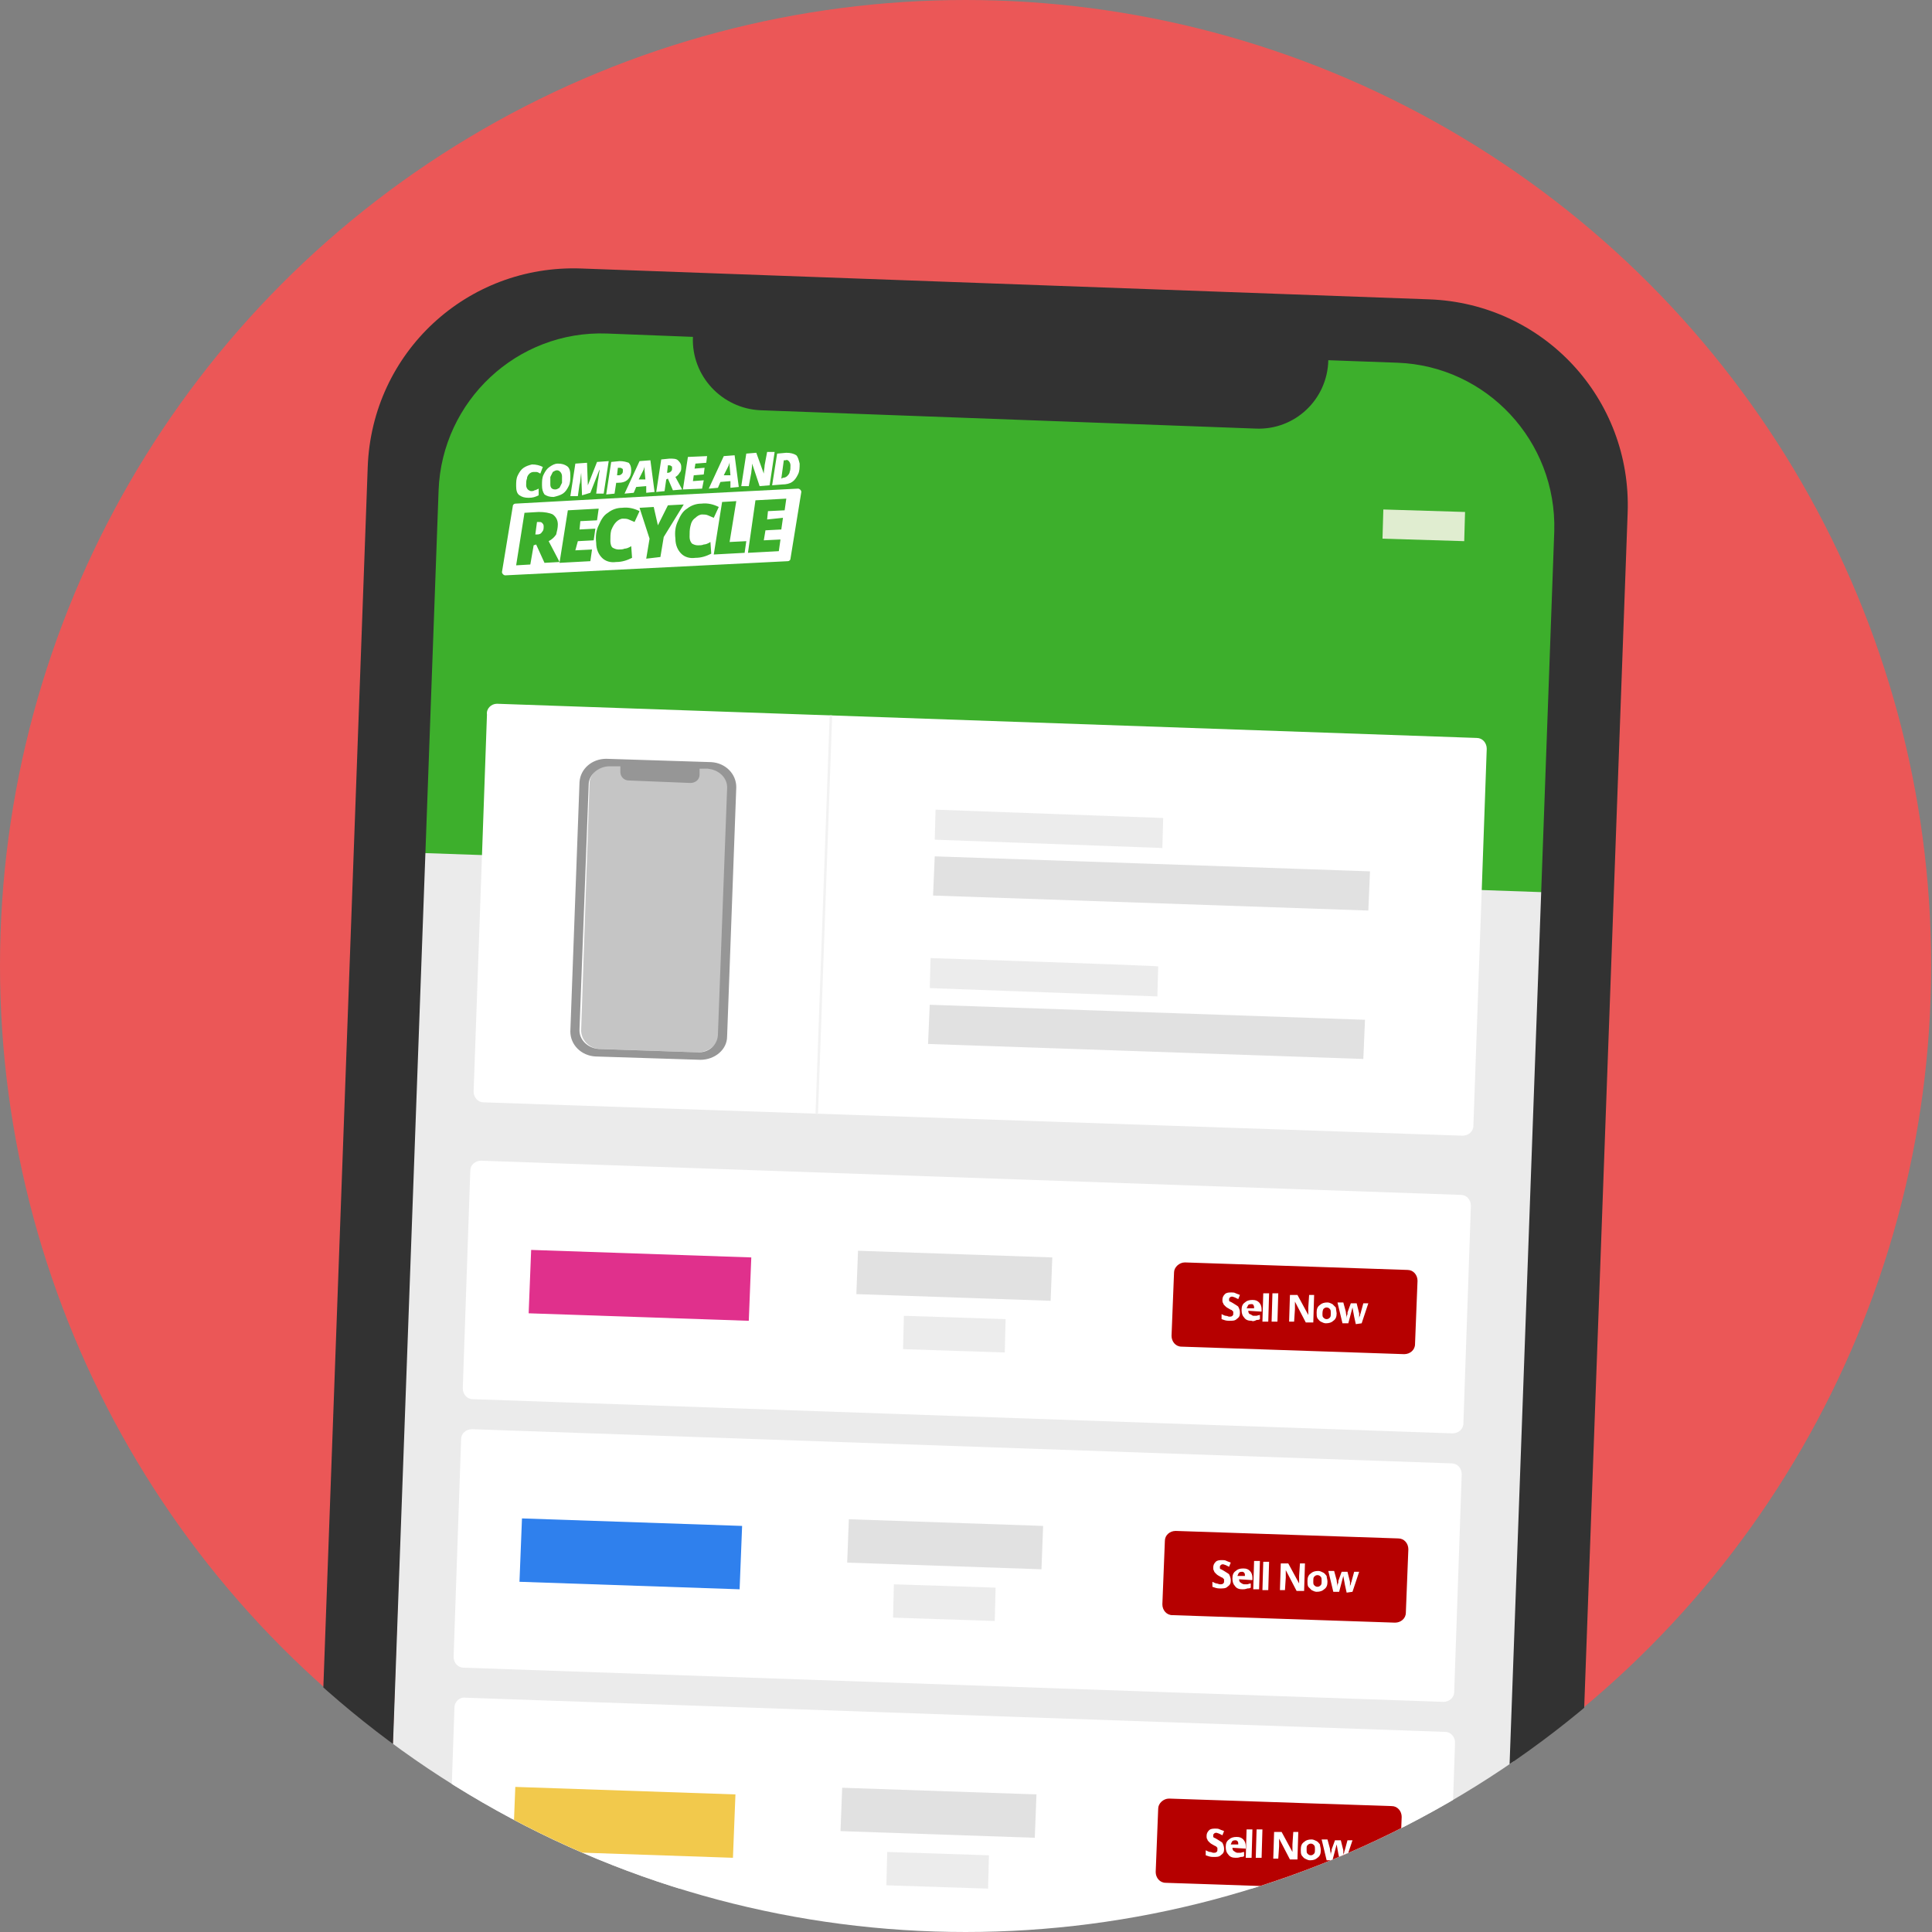 <?xml version="1.0" encoding="utf-8"?>
<svg xmlns="http://www.w3.org/2000/svg" xmlns:xlink="http://www.w3.org/1999/xlink" version="1.1" id="Layer_1" x="0px" y="0px" viewBox="0 0 231.7 231.7" style="enable-background:new 0 0 231.7 231.7;">
<rect x="0" y="0" width="231.7" height="231.7" fill="#808080" stroke="none"/>
<style type="text/css">
	.st0{fill:#EB5757;}
	.st1{clip-path:url(#SVGID_00000008111803731730918120000006605503066675960229_);}
	.st2{fill:#EBEBEB;}
	.st3{fill:#3DAF2C;}
	.st4{fill:#E0EDD0;}
	.st5{fill:#FFFFFF;}
	.st6{opacity:0.6;}
	.st7{opacity:0.6;fill:#ABABAB;enable-background:new    ;}
	.st8{opacity:0.6;fill:#CCCCCC;enable-background:new    ;}
	.st9{fill:#C5C5C5;}
	.st10{fill-rule:evenodd;clip-rule:evenodd;fill:#969696;}
	.st11{fill-rule:evenodd;clip-rule:evenodd;fill:#F2F2F2;}
	.st12{fill:#B60000;}
	.st13{fill:#E0308C;}
	.st14{fill:#2F80ED;}
	.st15{fill:#F2C94C;}
	.st16{fill-rule:evenodd;clip-rule:evenodd;fill:#323232;}
	.st17{fill-rule:evenodd;clip-rule:evenodd;fill:#FFFFFF;}
</style>
<circle class="st0" cx="115.8" cy="115.8" r="115.8"/>
<g>
	<defs>
		<circle id="SVGID_1_" cx="115.8" cy="115.9" r="115.8"/>
	</defs>
	<clipPath id="SVGID_00000081617967395426581630000000843571448958852489_">
		<use xlink:href="#SVGID_1_" style="overflow:visible;"/>
	</clipPath>
	<g style="clip-path:url(#SVGID_00000081617967395426581630000000843571448958852489_);">
		<path class="st2" d="M181,226.5L187.3,44L53,39.3l-6.5,187.2H181z"/>
		<path class="st3" d="M52.9,39.2l-2.2,63.1l134.4,4.7l2.2-63.1C187.3,43.9,52.9,39.2,52.9,39.2z"/>
		<path class="st4" d="M165.9,61.1l-0.1,3.5l9.8,0.3l0.1-3.5C175.7,61.4,165.9,61.1,165.9,61.1z"/>
		<path class="st5" d="M59.6,84.4l117.5,4.1c0.7,0,1.2,0.6,1.2,1.3l-1.6,45.2c0,0.7-0.6,1.2-1.3,1.2l-117.4-4&#xA;			c-0.7,0-1.2-0.6-1.2-1.3l1.6-45.2C58.3,85,58.9,84.4,59.6,84.4z"/>
		<g class="st6">
			<path class="st7" d="M112.1,102.7l-0.2,4.7l52.2,1.8l0.2-4.7C164.4,104.5,112.1,102.7,112.1,102.7z"/>
			<path class="st8" d="M112.2,97.1l-0.1,3.6l27.3,1l0.1-3.6L112.2,97.1z"/>
		</g>
		<g class="st6">
			<path class="st7" d="M111.5,120.5l-0.2,4.7l52.2,1.8l0.2-4.7L111.5,120.5z"/>
			<path class="st8" d="M111.6,114.9l-0.1,3.6l27.3,1l0.1-3.6C138.9,115.8,111.6,114.9,111.6,114.9z"/>
		</g>
		<path class="st9" d="M83.7,126.2L72,125.8c-1.3,0-2.4-1.1-2.3-2.4l1-29.4c0-1.2,1.1-2.2,2.5-2.2L85,92.2c1.3,0,2.4,1.1,2.3,2.4&#xA;			l-1,29.4C86.2,125.2,85,126.2,83.7,126.2z"/>
		<path class="st10" d="M84,127.1l-12.6-0.4c-1.7-0.1-3-1.4-3-3l1.1-29.9c0.1-1.6,1.5-2.8,3.2-2.8l12.6,0.4c1.7,0.1,3,1.4,3,3&#xA;			l-1.1,29.9C87.2,125.9,85.7,127.1,84,127.1z M83.6,126.2l-11.8-0.4c-1.3-0.1-2.4-1.1-2.3-2.4l1.1-29.3c0-1.2,1.2-2.2,2.5-2.2h1.3&#xA;			v0.7c0,0.5,0.4,1,1,1l7.4,0.3c0.6,0,1.1-0.4,1.1-1v-0.7h1c1.3,0.1,2.4,1.1,2.3,2.4L86.1,124C86.1,125.3,85,126.3,83.6,126.2z"/>
		<path class="st11" d="M97.8,133.6l1.7-47.8h0.3l-1.7,47.8H97.8z"/>
		<path class="st5" d="M57.7,139.2l117.5,4.1c0.7,0,1.2,0.6,1.2,1.3l-0.9,26.1c0,0.7-0.6,1.2-1.3,1.2l-117.5-4.1&#xA;			c-0.7,0-1.2-0.6-1.2-1.3l0.9-26.1C56.4,139.7,57,139.2,57.7,139.2z"/>
		<path class="st12" d="M142.1,151.4l26.7,0.9c0.7,0,1.2,0.6,1.2,1.3l-0.3,7.6c0,0.7-0.6,1.2-1.3,1.2l-26.7-0.9&#xA;			c-0.7,0-1.2-0.6-1.2-1.3l0.3-7.6C140.8,152,141.4,151.4,142.1,151.4z"/>
		<path class="st5" d="M148.7,157.5c0,0.3-0.1,0.5-0.4,0.7c-0.2,0.2-0.5,0.2-0.9,0.2s-0.6-0.1-0.9-0.2v-0.6c0.2,0.1,0.4,0.2,0.5,0.2&#xA;			c0.2,0,0.3,0.1,0.4,0.1c0.2,0,0.3,0,0.4-0.1c0.1-0.1,0.1-0.1,0.1-0.3v-0.2l-0.2-0.2c-0.1,0-0.2-0.1-0.4-0.2s-0.3-0.2-0.4-0.3&#xA;			c-0.1-0.1-0.2-0.2-0.2-0.3c-0.1-0.1-0.1-0.3-0.1-0.4c0-0.3,0.1-0.5,0.3-0.7s0.5-0.2,0.8-0.2c0.2,0,0.3,0,0.5,0.1s0.3,0.1,0.5,0.2&#xA;			l-0.2,0.5l-0.4-0.2l-0.3-0.1c-0.1,0-0.2,0-0.3,0.1s-0.1,0.1-0.1,0.2v0.2l0.1,0.1c0.1,0,0.2,0.1,0.4,0.2c0.3,0.2,0.5,0.3,0.6,0.4&#xA;			C148.7,157.1,148.7,157.2,148.7,157.5L148.7,157.5z M150.1,156.4c-0.1,0-0.3,0-0.4,0.1l-0.2,0.4h0.9c0-0.2,0-0.3-0.1-0.4&#xA;			C150.3,156.4,150.2,156.4,150.1,156.4z M150.1,158.4c-0.4,0-0.7-0.1-0.9-0.4c-0.2-0.2-0.3-0.5-0.3-0.9s0.1-0.7,0.4-0.9&#xA;			c0.2-0.2,0.5-0.3,0.9-0.3s0.6,0.1,0.8,0.3s0.3,0.5,0.3,0.8v0.3l-1.6-0.1c0,0.2,0.1,0.4,0.2,0.4s0.3,0.2,0.4,0.2h0.4&#xA;			c0,0,0.3-0.1,0.4-0.1v0.5c-0.1,0.1-0.3,0.1-0.4,0.1C150.5,158.4,150.3,158.5,150.1,158.4L150.1,158.4z M152.1,158.5h-0.7l0.1-3.4&#xA;			h0.7L152.1,158.5z M153.2,158.5h-0.7l0.1-3.4h0.7L153.2,158.5z M157.5,158.6h-0.9l-1.3-2.5v0.9l-0.1,1.5h-0.6l0.1-3.2h0.9l1.3,2.4&#xA;			v-0.9l0.1-1.5h0.6L157.5,158.6z M158.6,157.5c0,0.3,0,0.4,0.1,0.5s0.2,0.2,0.4,0.2s0.3-0.1,0.4-0.2c0.1-0.1,0.1-0.3,0.1-0.5&#xA;			s0-0.4-0.1-0.5s-0.2-0.2-0.4-0.2s-0.3,0.1-0.4,0.2C158.7,157,158.6,157.2,158.6,157.5z M160.3,157.5c0,0.4-0.1,0.7-0.4,0.9&#xA;			c-0.2,0.2-0.5,0.3-0.9,0.3c-0.2,0-0.4-0.1-0.6-0.2c-0.2-0.1-0.3-0.3-0.4-0.4c-0.1-0.2-0.1-0.4-0.1-0.7c0-0.4,0.1-0.7,0.4-0.9&#xA;			c0.2-0.2,0.5-0.3,0.9-0.3c0.2,0,0.4,0.1,0.6,0.2l0.4,0.4L160.3,157.5z M162.6,158.8l-0.2-0.9l-0.2-1.1l-0.5,1.9H161l-0.6-2.5h0.7&#xA;			l0.3,1.1c0,0.2,0.1,0.5,0.1,0.8c0-0.1,0-0.3,0.1-0.5v-0.2l0.4-1.1h0.7l0.3,1.2v0.7c0-0.1,0-0.3,0.1-0.4c0-0.2,0.1-0.3,0.1-0.4&#xA;			l0.3-1.1h0.6l-0.8,2.4L162.6,158.8L162.6,158.8z"/>
		<g class="st6">
			<path class="st7" d="M102.9,150l-0.2,5.2L126,156l0.2-5.2C126.2,150.8,102.9,150,102.9,150z"/>
			<path class="st8" d="M108.4,157.8l-0.1,4l12.2,0.4l0.1-4L108.4,157.8z"/>
		</g>
		<path class="st13" d="M63.7,149.9l-0.3,7.6l26.4,0.9l0.3-7.6C90.1,150.8,63.7,149.9,63.7,149.9z"/>
		<path class="st5" d="M56.6,171.4l117.5,4.1c0.7,0,1.2,0.6,1.2,1.3l-0.9,26.1c0,0.7-0.6,1.2-1.3,1.2L55.6,200&#xA;			c-0.7,0-1.2-0.6-1.2-1.3l0.9-26.1C55.3,171.9,55.9,171.4,56.6,171.4z"/>
		<path class="st12" d="M141,183.6l26.7,0.9c0.7,0,1.2,0.6,1.2,1.3l-0.3,7.6c0,0.7-0.6,1.2-1.3,1.2l-26.7-0.9&#xA;			c-0.7,0-1.2-0.6-1.2-1.3l0.3-7.6C139.7,184.1,140.3,183.6,141,183.6z"/>
		<path class="st5" d="M147.6,189.6c0,0.3-0.1,0.5-0.4,0.7c-0.2,0.2-0.5,0.2-0.9,0.2s-0.6-0.1-0.9-0.2v-0.6c0.2,0.1,0.4,0.2,0.5,0.2&#xA;			s0.3,0.1,0.4,0.1c0.2,0,0.3,0,0.4-0.1c0.1-0.1,0.1-0.1,0.1-0.3v-0.2l-0.2-0.2c-0.1,0-0.2-0.1-0.4-0.2s-0.3-0.2-0.4-0.3&#xA;			c-0.1-0.1-0.2-0.2-0.2-0.3c-0.1-0.1-0.1-0.3-0.1-0.4c0-0.3,0.1-0.5,0.3-0.7s0.5-0.2,0.8-0.2c0.2,0,0.3,0,0.5,0.1s0.3,0.1,0.5,0.2&#xA;			l-0.2,0.5l-0.4-0.2l-0.3-0.1c-0.1,0-0.2,0-0.3,0.1s-0.1,0.1-0.1,0.2v0.2l0.1,0.1c0.1,0,0.2,0.1,0.4,0.2c0.3,0.2,0.5,0.3,0.6,0.4&#xA;			C147.6,189.2,147.6,189.4,147.6,189.6L147.6,189.6z M149,188.5c-0.1,0-0.3,0-0.4,0.1c-0.1,0.1-0.1,0.2-0.2,0.4h0.9&#xA;			c0-0.2,0-0.3-0.1-0.4C149.2,188.6,149.1,188.5,149,188.5z M149,190.6c-0.4,0-0.7-0.1-0.9-0.4c-0.2-0.2-0.3-0.5-0.3-0.9&#xA;			s0.1-0.7,0.4-0.9c0.2-0.2,0.5-0.3,0.9-0.3s0.6,0.1,0.8,0.3s0.3,0.5,0.3,0.8v0.3l-1.6-0.1c0,0.2,0.1,0.4,0.2,0.4&#xA;			c0.1,0.1,0.3,0.2,0.4,0.2h0.4c0,0,0.3-0.1,0.4-0.1v0.5c-0.1,0.1-0.3,0.1-0.4,0.1C149.3,190.6,149.2,190.6,149,190.6L149,190.6z&#xA;			 M151,190.6h-0.7l0.1-3.4h0.7L151,190.6z M152.1,190.7h-0.7l0.1-3.4h0.7L152.1,190.7z M156.4,190.8h-0.9l-1.3-2.5v0.9l-0.1,1.5&#xA;			h-0.6l0.1-3.2h0.9l1.3,2.4V189l0.1-1.5h0.6L156.4,190.8z M157.5,189.6c0,0.3,0,0.4,0.1,0.5s0.2,0.2,0.4,0.2s0.3-0.1,0.4-0.2&#xA;			c0.1-0.1,0.1-0.3,0.1-0.5s0-0.4-0.1-0.5s-0.2-0.2-0.4-0.2s-0.3,0.1-0.4,0.2C157.5,189.2,157.5,189.4,157.5,189.6z M159.2,189.7&#xA;			c0,0.4-0.1,0.7-0.4,0.9c-0.2,0.2-0.5,0.3-0.9,0.3c-0.2,0-0.4-0.1-0.6-0.2l-0.4-0.4c-0.1-0.2-0.1-0.4-0.1-0.7&#xA;			c0-0.4,0.1-0.7,0.4-0.9c0.2-0.2,0.5-0.3,0.9-0.3c0.2,0,0.4,0.1,0.6,0.2c0.2,0.1,0.3,0.3,0.4,0.4&#xA;			C159.1,189.2,159.2,189.4,159.2,189.7z M161.5,191l-0.2-0.9l-0.2-1.1l-0.5,1.9h-0.7l-0.6-2.5h0.7l0.3,1.1c0,0.2,0.1,0.5,0.1,0.8&#xA;			c0-0.1,0-0.3,0.1-0.5v-0.2l0.4-1.1h0.7l0.3,1.2v0.7c0-0.1,0-0.3,0.1-0.4c0-0.2,0.1-0.3,0.1-0.4l0.3-1.1h0.6l-0.8,2.4L161.5,191&#xA;			L161.5,191z"/>
		<g class="st6">
			<path class="st7" d="M101.8,182.2l-0.2,5.2l23.3,0.8l0.2-5.2L101.8,182.2z"/>
			<path class="st8" d="M107.2,190l-0.1,4l12.2,0.4l0.1-4L107.2,190z"/>
		</g>
		<path class="st14" d="M62.6,182.1l-0.3,7.6l26.4,0.9L89,183L62.6,182.1z"/>
		<path class="st5" d="M55.8,203.6l117.5,4.1c0.7,0,1.2,0.6,1.2,1.3l-0.9,26.1c0,0.7-0.6,1.2-1.3,1.2l-117.5-4.1&#xA;			c-0.7,0-1.2-0.6-1.2-1.3l0.9-26.1C54.5,204.1,55.1,203.5,55.8,203.6z"/>
		<path class="st12" d="M140.2,215.7l26.7,0.9c0.7,0,1.2,0.6,1.2,1.3l-0.3,7.6c0,0.7-0.6,1.2-1.3,1.2l-26.7-0.9&#xA;			c-0.7,0-1.2-0.6-1.2-1.3l0.3-7.6C138.9,216.3,139.5,215.7,140.2,215.7z"/>
		<path class="st5" d="M146.8,221.8c0,0.3-0.1,0.5-0.4,0.7c-0.2,0.2-0.5,0.2-0.9,0.2s-0.6-0.1-0.9-0.2v-0.6c0.2,0.1,0.4,0.2,0.5,0.2&#xA;			c0.2,0,0.3,0.1,0.4,0.1c0.2,0,0.3,0,0.4-0.1c0.1-0.1,0.1-0.1,0.1-0.3v-0.2l-0.2-0.2c-0.1,0-0.2-0.1-0.4-0.2s-0.3-0.2-0.4-0.3&#xA;			c-0.1-0.1-0.2-0.2-0.2-0.3c-0.1-0.1-0.1-0.3-0.1-0.4c0-0.3,0.1-0.5,0.3-0.7s0.5-0.2,0.8-0.2c0.2,0,0.3,0,0.5,0.1s0.3,0.1,0.5,0.2&#xA;			l-0.2,0.5l-0.4-0.2l-0.3-0.1c-0.1,0-0.2,0-0.3,0.1s-0.1,0.1-0.1,0.2v0.2l0.1,0.1c0.1,0,0.2,0.1,0.4,0.2c0.3,0.2,0.5,0.3,0.6,0.4&#xA;			C146.8,221.4,146.8,221.6,146.8,221.8L146.8,221.8z M148.2,220.7c-0.1,0-0.3,0-0.4,0.1c-0.1,0.1-0.1,0.2-0.2,0.4h0.9&#xA;			c0-0.2,0-0.3-0.1-0.4C148.4,220.8,148.3,220.7,148.2,220.7z M148.2,222.8c-0.4,0-0.7-0.1-0.9-0.4c-0.2-0.2-0.3-0.5-0.3-0.9&#xA;			s0.1-0.7,0.4-0.9c0.2-0.2,0.5-0.3,0.9-0.3s0.6,0.1,0.8,0.3s0.3,0.5,0.3,0.8v0.3l-1.6-0.1c0,0.2,0.1,0.4,0.2,0.4&#xA;			c0.1,0.1,0.3,0.2,0.4,0.2h0.4c0,0,0.3-0.1,0.4-0.1v0.5c-0.1,0.1-0.3,0.1-0.4,0.1C148.5,222.8,148.4,222.8,148.2,222.8L148.2,222.8&#xA;			z M150.1,222.8h-0.7l0.1-3.4h0.7L150.1,222.8z M151.3,222.8h-0.7l0.1-3.4h0.7L151.3,222.8z M155.6,223h-0.9l-1.3-2.5v0.9l-0.1,1.5&#xA;			h-0.6l0.1-3.2h0.9l1.3,2.4v-0.9l0.1-1.5h0.6L155.6,223z M156.7,221.8c0,0.3,0,0.4,0.1,0.5s0.2,0.2,0.4,0.2s0.3-0.1,0.4-0.2&#xA;			c0.1-0.1,0.1-0.3,0.1-0.5s0-0.4-0.1-0.5s-0.2-0.2-0.4-0.2s-0.3,0.1-0.4,0.2C156.7,221.4,156.7,221.5,156.7,221.8z M158.4,221.9&#xA;			c0,0.4-0.1,0.7-0.4,0.9c-0.2,0.2-0.5,0.3-0.9,0.3c-0.2,0-0.4-0.1-0.6-0.2c-0.2-0.1-0.3-0.3-0.4-0.4c-0.1-0.2-0.1-0.4-0.1-0.7&#xA;			c0-0.4,0.1-0.7,0.4-0.9c0.2-0.2,0.5-0.3,0.9-0.3c0.2,0,0.4,0.1,0.6,0.2c0.2,0.1,0.3,0.3,0.4,0.4&#xA;			C158.3,221.4,158.4,221.6,158.4,221.9z M160.7,223.2l-0.2-0.9l-0.2-1.1l-0.5,1.9h-0.7l-0.6-2.5h0.7l0.3,1.1c0,0.2,0.1,0.5,0.1,0.8&#xA;			c0-0.1,0-0.3,0.1-0.5v-0.2l0.4-1.1h0.7l0.3,1.2v0.7c0-0.1,0-0.3,0.1-0.4c0-0.2,0.1-0.3,0.1-0.4l0.3-1.1h0.6l-0.8,2.4L160.7,223.2&#xA;			L160.7,223.2z"/>
		<g class="st6">
			<path class="st7" d="M101,214.4l-0.2,5.2l23.3,0.8l0.2-5.2L101,214.4z"/>
			<path class="st8" d="M106.4,222.1l-0.1,4l12.2,0.4l0.1-4L106.4,222.1z"/>
		</g>
		<path class="st15" d="M61.8,214.3l-0.3,7.6l26.4,0.9l0.3-7.6C88.2,215.2,61.8,214.3,61.8,214.3z"/>
		<path class="st16" d="M46.5,226.5l6.1-167.7C53,48.1,62,39.6,72.8,40l10.3,0.4c-0.2,4.7,3.5,8.6,8.1,8.8l59.4,2.2&#xA;			c4.7,0.2,8.6-3.5,8.7-8.2l8.3,0.3c10.7,0.4,19.1,9.4,18.8,20.2l-5.9,162.8h8.7l6-165c0.5-13.7-10.1-25.1-23.8-25.6L69.7,32.2&#xA;			C56,31.7,44.6,42.3,44.1,56l-6.2,170.5H46.5L46.5,226.5z"/>
		<g>
			<path class="st17" d="M60.6,69c-0.2,0-0.4-0.2-0.4-0.4l1.3-7.9c0-0.2,0.2-0.3,0.3-0.3l18.3-1l15.6-0.8c0.2,0,0.4,0.2,0.4,0.4&#xA;				L94.8,67c0,0.2-0.2,0.3-0.3,0.3L60.6,69z M73.9,62.6c0.2-0.2,0.5-0.4,0.8-0.4c0.2,0,0.5,0,0.7,0.1c0.2,0.1,0.5,0.2,0.7,0.3&#xA;				l0.6-1.3c-0.6-0.3-1.3-0.5-2.1-0.4c-0.6,0-1.2,0.2-1.7,0.6c-0.5,0.3-0.8,0.8-1.1,1.5c-0.3,0.6-0.4,1.3-0.3,2.1&#xA;				c0,0.8,0.3,1.4,0.7,1.8c0.4,0.4,1,0.6,1.7,0.5c0.7,0,1.3-0.2,1.9-0.5l-0.1-1.4c-0.3,0.2-0.6,0.3-0.8,0.3&#xA;				c-0.2,0.1-0.5,0.1-0.7,0.1c-0.3,0-0.5-0.1-0.7-0.2s-0.3-0.5-0.3-0.8c0-0.5,0-0.9,0.1-1.3C73.5,63.1,73.7,62.8,73.9,62.6z&#xA;				 M64,65.4l-0.4,2.3l-1.7,0.1l1-6.3l1.7-0.1c0.7,0,1.3,0.1,1.7,0.3c0.4,0.3,0.6,0.7,0.6,1.2c0,0.4-0.1,0.8-0.2,1.2&#xA;				c-0.2,0.3-0.5,0.6-0.9,0.8l1.1,2.1l0.2,0.4l-1.8,0.1l-1-2.2L64,65.4z M64.2,64.1l0.2,0c0.3,0,0.5-0.1,0.6-0.3&#xA;				c0.2-0.2,0.2-0.4,0.2-0.7c0-0.2-0.1-0.3-0.2-0.4c-0.1-0.1-0.2-0.1-0.4-0.1l-0.2,0L64.2,64.1z M70.8,67.3l-3.7,0.2l1-6.3l3.7-0.2&#xA;				l-0.2,1.4l-2,0.1l-0.1,1l1.9-0.1l-0.2,1.4l-1.9,0.1L69,66l2-0.1L70.8,67.3z M78.9,63l1.2-2.4l1.9-0.1l-2.4,3.9l-0.4,2.4L77.5,67&#xA;				l0.4-2.4l-1.2-3.7l1.7-0.1L78.9,63z M83.4,62.1c0.2-0.2,0.5-0.4,0.8-0.4c0.2,0,0.5,0,0.7,0.1c0.2,0.1,0.5,0.2,0.7,0.3l0.6-1.3&#xA;				c-0.6-0.3-1.3-0.5-2.1-0.4c-0.6,0-1.2,0.2-1.7,0.6c-0.5,0.3-0.8,0.8-1.1,1.5c-0.3,0.6-0.4,1.3-0.3,2.1c0,0.8,0.3,1.4,0.7,1.8&#xA;				c0.4,0.4,1,0.6,1.7,0.5c0.7,0,1.3-0.2,1.9-0.5l-0.1-1.4c-0.3,0.2-0.6,0.3-0.8,0.3c-0.2,0.1-0.5,0.1-0.7,0.1&#xA;				c-0.3,0-0.5-0.1-0.7-0.2c-0.2-0.2-0.3-0.5-0.3-0.8c0-0.5,0-0.9,0.1-1.3C82.9,62.6,83.1,62.3,83.4,62.1z M85.6,66.5l1-6.3l1.7-0.1&#xA;				l-0.8,4.9l2-0.1l-0.2,1.4L85.6,66.5z M89.7,66.3l3.7-0.2l0.2-1.4l-2,0.1l0.2-1.2l1.9-0.1l0.2-1.4L92,62.3l0.1-1l2-0.1l0.2-1.4&#xA;				l-3.7,0.2L89.7,66.3z"/>
			<path class="st5" d="M64,56.6c-0.2,0-0.4,0.1-0.5,0.2c-0.1,0.1-0.3,0.3-0.3,0.6c-0.1,0.2-0.1,0.5-0.1,0.8c0,0.2,0.1,0.4,0.2,0.5&#xA;				c0.1,0.1,0.3,0.2,0.4,0.2c0.1,0,0.3,0,0.4-0.1c0.1,0,0.3-0.1,0.5-0.2l0,0.8c-0.4,0.2-0.7,0.3-1.2,0.3c-0.5,0-0.8-0.1-1.1-0.3&#xA;				c-0.3-0.2-0.4-0.6-0.4-1.1c0-0.5,0-0.9,0.2-1.3c0.2-0.4,0.4-0.7,0.7-0.9c0.3-0.2,0.6-0.3,1-0.4c0.5,0,0.9,0.1,1.3,0.3l-0.3,0.8&#xA;				c-0.2-0.1-0.3-0.2-0.5-0.2C64.3,56.6,64.1,56.6,64,56.6z"/>
			<path class="st5" d="M66.9,55.6c0.5,0,0.8,0.1,1.1,0.3c0.3,0.2,0.4,0.6,0.4,1.1c0,0.5,0,0.9-0.2,1.3c-0.2,0.4-0.4,0.7-0.7,0.9&#xA;				c-0.3,0.2-0.7,0.3-1.1,0.4c-0.5,0-0.8-0.1-1.1-0.3C65.1,59,65,58.7,65,58.2c0-0.5,0-0.9,0.2-1.3c0.2-0.4,0.4-0.7,0.7-0.9&#xA;				C66.2,55.8,66.5,55.6,66.9,55.6z M67.4,57.1c0-0.2-0.1-0.4-0.2-0.5c-0.1-0.1-0.2-0.2-0.4-0.2c-0.2,0-0.3,0.1-0.5,0.2&#xA;				c-0.1,0.2-0.2,0.4-0.3,0.6C66,57.6,66,57.9,66,58.1c0,0.4,0.2,0.6,0.6,0.6c0.2,0,0.3-0.1,0.5-0.2c0.1-0.2,0.2-0.4,0.3-0.6&#xA;				C67.4,57.7,67.4,57.4,67.4,57.1z"/>
			<path class="st5" d="M69.8,59.4l-0.1-2.7l0,0c-0.1,0.7-0.1,1.2-0.2,1.4l-0.2,1.4l-0.9,0l0.6-3.9l1.4-0.1l0.1,2.7l0,0l1.1-2.8&#xA;				l1.4-0.1l-0.6,3.9l-0.9,0l0.2-1.5c0.1-0.4,0.1-0.8,0.2-1.2l0-0.2l0,0l-1.1,2.8L69.8,59.4z"/>
			<path class="st5" d="M75.7,56.4c0,0.4-0.1,0.8-0.4,1.1c-0.3,0.3-0.7,0.4-1.2,0.4l-0.2,0l-0.2,1.3l-1,0.1l0.6-3.9l1-0.1&#xA;				c0.5,0,0.8,0.1,1.1,0.2C75.6,55.7,75.7,56,75.7,56.4z M74,57l0.2,0c0.2,0,0.3-0.1,0.4-0.2c0.1-0.1,0.1-0.2,0.1-0.4&#xA;				c0-0.1,0-0.2-0.1-0.2c-0.1-0.1-0.2-0.1-0.3-0.1l-0.2,0L74,57z"/>
			<path class="st5" d="M77.5,58.3l-1.2,0.1L76,59.1l-1.1,0.1l1.8-3.9l1.3-0.1l0.5,3.8l-1,0.1L77.5,58.3z M76.6,57.5l0.8,0l-0.1-1.1&#xA;				l0-0.2c0-0.1,0-0.2,0-0.3c0,0.2-0.1,0.3-0.1,0.4L76.6,57.5z"/>
			<path class="st5" d="M79.9,57.5l-0.2,1.4l-1,0.1l0.6-3.9l1-0.1c0.4,0,0.8,0,1,0.2s0.4,0.4,0.4,0.8c0,0.3,0,0.5-0.2,0.7&#xA;				c-0.1,0.2-0.3,0.4-0.5,0.5l0.7,1.3l0.1,0.2l-1.1,0.1l-0.6-1.4L79.9,57.5z M80,56.7l0.1,0c0.2,0,0.3-0.1,0.4-0.2&#xA;				c0.1-0.1,0.1-0.2,0.1-0.4c0-0.1,0-0.2-0.1-0.2c-0.1-0.1-0.2-0.1-0.3-0.1l-0.1,0L80,56.7z"/>
			<path class="st5" d="M84.2,58.6l-2.3,0.1l0.6-3.9l2.3-0.1l-0.1,0.8l-1.3,0.1l-0.1,0.6l1.2-0.1l-0.1,0.8l-1.2,0.1l-0.1,0.7&#xA;				l1.3-0.1L84.2,58.6z"/>
			<path class="st5" d="M87.6,57.7l-1.2,0.1l-0.3,0.7l-1.1,0.1l1.8-3.9l1.3-0.1l0.5,3.8l-1,0.1L87.6,57.7z M86.8,57l0.8,0l-0.1-1.1&#xA;				l0-0.2c0-0.1,0-0.2,0-0.3c0,0.2-0.1,0.3-0.1,0.4L86.8,57z"/>
			<path class="st5" d="M92.3,58.2l-1.2,0.1l-0.9-2.7l0,0c0,0.5-0.1,0.9-0.1,1.1l-0.3,1.6l-0.9,0l0.6-3.9l1.2-0.1l0.9,2.5l0,0&#xA;				c0-0.4,0.1-0.7,0.1-1l0.3-1.6l0.9,0L92.3,58.2z"/>
			<path class="st5" d="M95.9,55.6c0,0.5,0,0.9-0.2,1.3c-0.2,0.4-0.4,0.7-0.7,0.9c-0.3,0.2-0.7,0.3-1.2,0.3l-1.2,0.1l0.3-1.9&#xA;				l0.3-1.9l1.1-0.1c0.5,0,0.9,0.1,1.2,0.3C95.7,54.8,95.8,55.2,95.9,55.6z M93.9,57.3c0.2,0,0.4-0.1,0.5-0.2&#xA;				c0.1-0.1,0.3-0.3,0.3-0.5c0.1-0.2,0.1-0.5,0.1-0.8c0-0.2-0.1-0.4-0.2-0.5c-0.1-0.1-0.2-0.2-0.4-0.1l-0.2,0l-0.3,2.2L93.9,57.3z"/>
		</g>
	</g>
</g>
</svg>